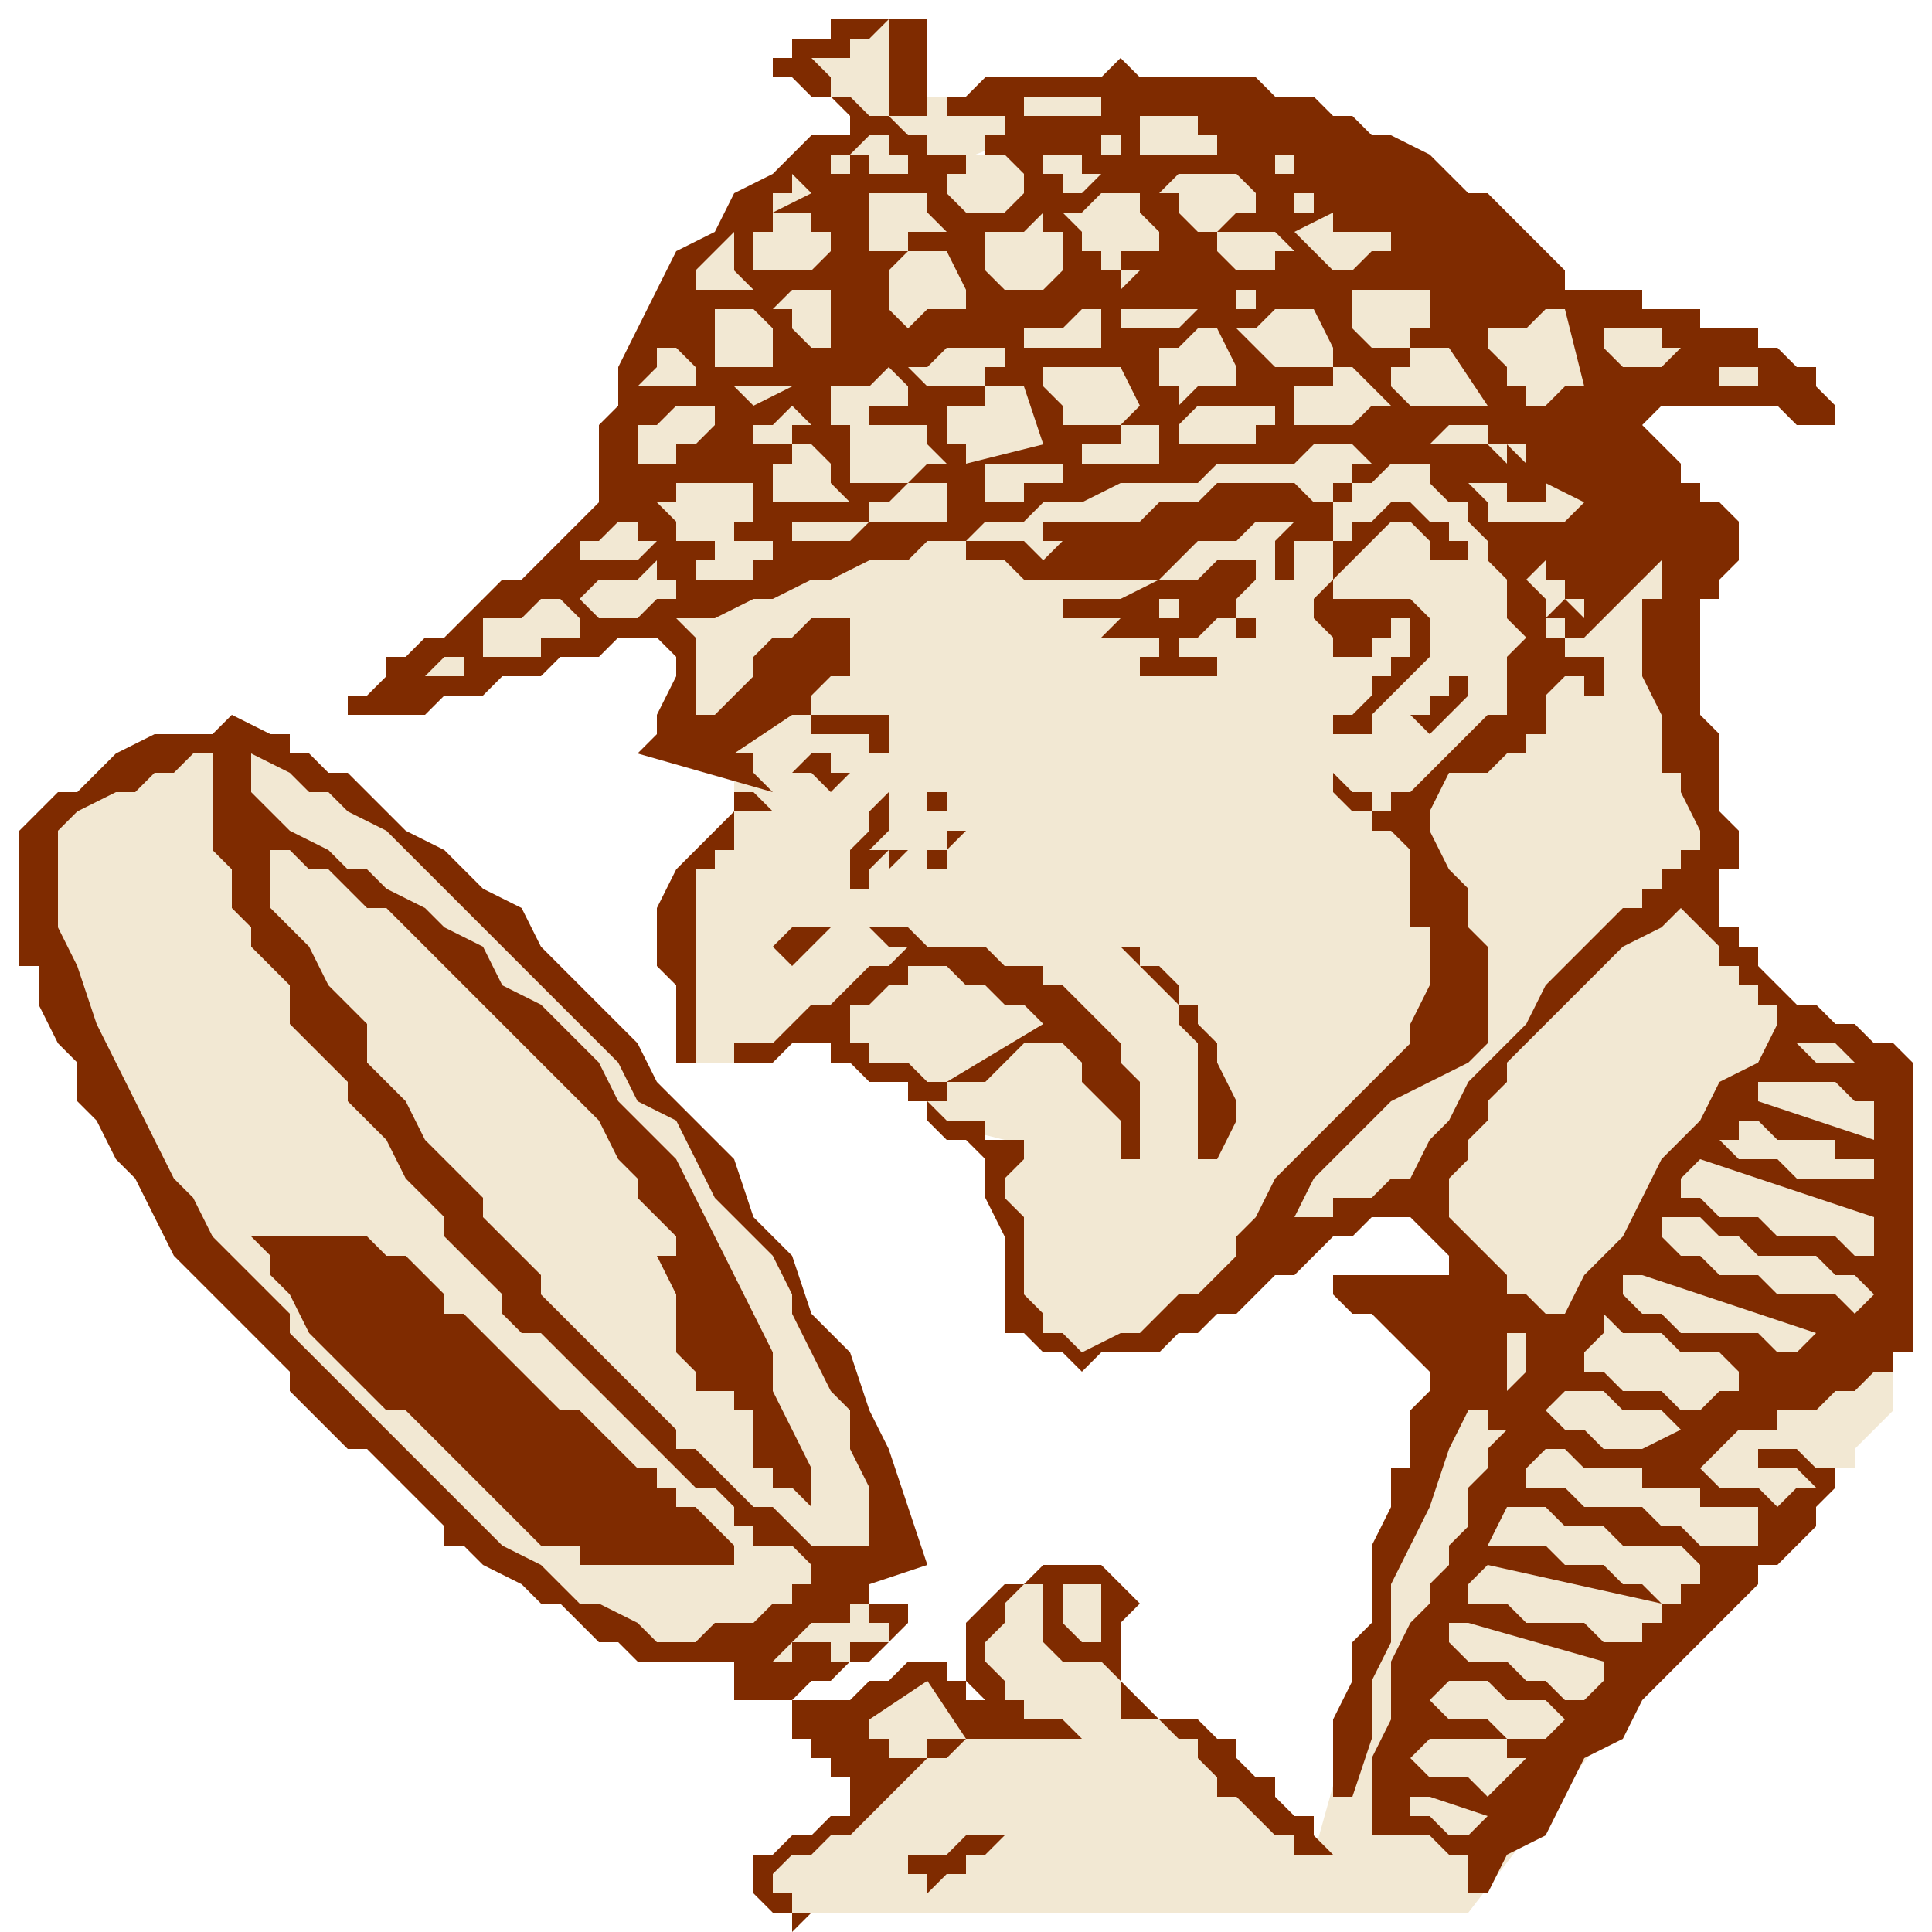 <svg xmlns="http://www.w3.org/2000/svg" width="100" height="100" fill-rule="evenodd" stroke-linecap="round" preserveAspectRatio="none"><style>.brush1{fill:#f2e8d3}.pen1{stroke:none}.brush2{fill:#7f2b00}</style><path fill-rule="nonzero" d="m45 7-4-4 5-2v3l1 1h4l2 2-5 2-3-2zm30 64-7 25-5-5h-1v-1h-1v-1h-1l-1-1h-1v-3l-1-1v-2h-1l-1-1-1 1h-2v1l-1 1v4h1v1h1l-1 1h-2l-2 1h-1l-1 1-1 1-1 1-1 1h-1l-1 1-1 1h-1l1 2h36l10-13 9-10h1v-1l1-1 1-1v-4l-1-1h-8l-2 1h-3l-2 1h-3l-2 1h-2zM36 54l-1-2v-6l1-1 1-1v-1h1v-3l-3-2v-8l41-10 5 16-5 21-1 1-1 1-1 1-1 1-2 1-1 1-2 1-2 1-1 1-2 1-1 1-1 1h-2l-2 1-1-1h-1l-1-1-1-1v-8l-4-1v-2l-5-3h-1l-1 1h-1l-2 1h-2v-1z" class="pen1 brush1"/><path fill-rule="nonzero" d="M48 2v4h-2V1l-1 1h-1v1h-2l1 1v1h1l1 1h1l1 1h1v1h3V7h1V6h-3V5h1l1-1h6l1-1 1 1h6l1 1h2l1 1h1l1 1h1l2 1 1 1 1 1h1l1 1 1 1 1 1 1 1v1h4v1h3v1h3v1h1l1 1h1v1l1 1v1h-2l-1-1h-6l-1 1 1 1 1 1v1h1v1h1l1 1v2l-1 1v1h-1v6l1 1v4l1 1v2h-1v3h1v1h1v1l1 1 1 1h1l1 1h1l1 1h1l1 1v15h-1v1h-1l-1 1h-1l-1 1h-2v1h-2l-1 1-1 1h-1 1l1 1h2l1 1 1-1h1l-1-1h-2v-1h2l1 1h1v1l-1 1v1l-1 1-1 1h-1v1l-1 1-1 1-1 1-1 1-2 2-1 2-2 1-1 2-1 2-2 1-1 2h-1v-2h-1l-1-1h-3v-4l1-2v-3l1-2 1-1v-1l1-1v-1l1-1v-2l1-1v-1l1-1h-1v-1h-1l-1 2-1 3-1 2-1 2v3l-1 2v3l-1 3h-1v-4l1-2v-2l1-1v-4l1-2v-2h1v-3l1-1v-1l-1-1-1-1-1-1h-1l-1-1v-1h6v-1l-1-1-1-1h-2l-1 1h-1l-1 1-1 1h-1l-1 1-1 1h-1l-1 1h-1l-1 1h-3l-1 1-1-1h-1l-1-1h-1v-5l-1-2v-2l-1-1h-1l-1-1v-1h-1v-1h-2l-1-1h-1v-1h-2l-1 1h-5v-4l-1-1v-3l1-2 1-1 1-1 1-1v2h-1v1h-1v10h2v-1h2l1-1 1-1h1l1-1 1-1h1l1-1h-1l-1-1h2l1 1h3l1 1h2v1h1l1 1 1 1 1 1v1l1 1v4h-1v-2l-1-1-1-1v-1l-1-1h-2l-1 1-1 1h-2v1h-1l1 1h2v1h2v1l-1 1v1l1 1v4l1 1v1h1l1 1 2-1h1l1-1 1-1h1l1-1 1-1v-1l1-1 1-2 1-1 1-1 1-1 1-1 1-1 2-2v-1l1-2v-3h-1v-4l-1-1h-1v-1h-1l-1-1v-1l1 1h1v1h1v-1h1l1-1 1-1 1-1 1-1h1v-3l1-1-1-1v-2l-1-1v-1l-1-1v-1h-1l-1-1v-1h-2l-1 1h-1v1h-1v2h-2v2h-1v1-3l1-1h-2l-1 1h-2l-1 1-1 1h-7l-1-1h-2v-1h3l1 1 1-1h-1v-1h5l1-1h2l1-1h4l1 1h1v-1h1v-1h1l-1-1h-2l-1 1h-4l-1 1h-4l-2 1h-2l-1 1h-2l-1 1h-2l-1 1h-2l-2 1h-1l-2 1h-1l-2 1h-2l1 1v4h1l1-1 1-1v-1l1-1h1l1-1h2v3h-1l-1 1v1h-1l-3 2h1v1l1 1-7-2 1-1v-1l1-2v-1l-1-1h-2l-1 1h-2l-1 1h-2l-1 1h-2l-1 1h-4v-1h1l1-1v-1h1l1-1h1l1-1 1-1 1-1h1l1-1 1-1 1-1 1-1v-4l1-1v-2l1-2 1-2 1-2 2-1 1-2 2-1 2-2h2V6l-1-1h-1l-1-1h-1V3h1V2h2V1h5v1z" class="pen1 brush2"/><path fill-rule="nonzero" d="M57 5v1h-4V5h4zm6 2v1h-4V6h3v1h1zm-5 1h-1V7h-1 2v1zM47 9h-2V8h-1v1h-1V8h1l1-1h1v1h1v1zm10 0-1 1h-1V9h-1V8h2v1h1zm10-1v1h-1V8h-1 2zm-14 2-1 1h-2l-1-1V9h1V8h2l1 1v1zm12 0v1h-1l-1 1h-1l-1-1v-1h-1l1-1h3l1 1zm-25 1v-1h1V9l1 1-2 1zm9 1h-2v1h-2v-3h3v1l1 1zm19-2v1h-1v-1h-1 2zm-8 2v1h-2v1h-1v-1h-1v-1l-1-1h1l1-1h2v1l1 1zm-17 1-1 1h-3v-2h1v-1h2v1h1v1zm26-1h3v1h-1l-1 1h-1l-1-1-1-1 2-1v1zm-14 1v1l-1 1h-2l-1-1v-2h2l1-1v1h1v1zm12 0h-1v1h-2l-1-1v-1h3l1 1zm-28 2h-3v-1l1-1 1-1v2l1 1zm11 0v1h-2l-1 1-1-1v-2l1-1h2l1 2zm12-1h-3l-1 1v-1h4zm-19 4h-1l-1-1v-1h-1l1-1h2v-1 4zm22-2h-1v-1h1v1zm9 0v1h-1v1h-2l-1-1v-2h4v1zm4 0h-2 2zm-16 0-1 1h-3v-1h4zm7 2v1h-3l-2-2h1l1-1h2l1 2zm-30-2 1 1v2h-3v-3h3-1zm18 2h-4v-1h2l1-1h1v2zm-12-1v-1 1zm37 3h-1l-1 1h-1v-1h-1v-1l-1-1v-1h2l1-1h1l1 4zm5-2-1 1h-2l-1-1v-1h3v1h1zm-23 1v1h-2l-1 1v-1h-1v-2h1l1-1h1l1 2zm-28 0v1h-3l1-1v-1h1l1 1zm16 0h-1v1h-3l-1-1h1l1-1h3v1zm25 2h-4l-1-1v-1h1v-1h2l2 3zm-18 0-1 1h-3v-1l-1-1v-1h4l1 2zm-15-2h-2 2zm47 1h-2v-1h2v1zm-44 0v1h-2v1h-2v-2h2l1-1 1 1zm25 1h-1l-1 1h-3v-2h2v-1h1l2 2zm-33 0-1-1h3l-2 1zm15 2-4 1v-1h-1v-2h2v-1h2l1 3zm12-1h-1v1h-4v-1l1-1h4v1zm-29 0-1 1h-1v1h-2v-2h1l1-1h2v1zm5 0h-1v1h-2v-1h1l1-1 1 1zm7 2h-1l-1 1h-3v-3h4v1l1 1zm12-1h-1v1h-4v-1h2v-1h2v1h1zm17 0v1l-1-1h-3l1-1h2v1h1zm-34 3h-4v-2h1v-1h1l1 1v1l1 1zm35-2-1-1h1v1zm-24 1h-2v1h-2v-2h4v1zm-16 1v1h-1v1h-3v-1l-1-1h1v-1h4v1zm43 0-1 1h-3v1-1h-1v-1l-1-1h2v1h2v-1l2 1zm-32 0h-1v1h-4v-1h1l1-1h2v1h1z" class="pen1 brush1"/><path fill-rule="nonzero" d="M76 29h-2v-1l-1-1h-1l-1 1-1 1-1 1v1h4l1 1v2l-1 1-1 1-1 1v1h-2v-2 1h1l1-1v-1h1v-1h1v-2h-1v1h-1v1h-2v-1l-1-1v-1l1-1v-2h1v-1h1l1-1h1l1 1h1v1h1v1z" class="pen1 brush2"/><path fill-rule="nonzero" d="m34 28-1 1h-3v-1h1l1-1h1v1h1zm10 0h-3v-1h4l-1 1zm-4 1h-1v1h-3v-1h1v-1h3v1z" class="pen1 brush1"/><path fill-rule="nonzero" d="M64 31v1h-1l-1 1h-2 1v1h3-1v1h-4v-1h1v-1h-3l1-1h-3v-1h-1 4l2-1h2l1-1h2v1l-1 1z" class="pen1 brush2"/><path fill-rule="nonzero" d="M86 31h-1v4l1 2v3h1v1l1 2v1h-1v1h-1v1h-1v1h-1l-1 1-1 1-2 2-1 2-1 1-2 2-1 2-1 1-1 2h-1l-1 1h-2v1h-2l1-2 1-1 2-2 1-1 2-1 2-1 1-1v-5l-1-1v-2l-1-1-1-2v-1l1-2h2l1-1h1v-1h1v-2l1-1h1v1h1v-2h-2v-1h-1v-1h1v1h1l1-1h-1l-1-1-1 1v-1l-1-1 1-1v1h1v1h1v1h1l1-1 1-1 1-1v2zm-51 0h-1l-1 1h-2l-1-1 1-1h2l1-1v1h1v1zm-5 2h-2v1h-3v-2h2l1-1h1l1 1v1zm31-2v1h-3 2v-1h1z" class="pen1 brush1"/><path fill-rule="nonzero" d="M65 32v1h-1v-1h1z" class="pen1 brush2"/><path fill-rule="nonzero" d="M23 35h-1l1-1h1v1h-1z" class="pen1 brush1"/><path fill-rule="nonzero" d="m76 36-2 2-1-1h1v-1h1v-1h1v-1 2zm-30 3h-1v-1h-3v-1h4v2zm-26 3 1 1 2 1 1 1 1 1 2 1 1 2 1 1 1 1 1 1 1 1 1 1 1 2 1 1 1 1 1 1 1 1 1 3 2 2 1 3 2 2 1 3 1 2 1 3 1 3-3 1v1h2v1l-1 1-1 1h-1l-1 1h-1l-1 1h-3v-2h-5l-1-1h-1l-1-1-1-1h-1l-1-1-2-1-1-1h-1v-1l-1-1-1-1-1-1-1-1h-1l-1-1-1-1-1-1v-1l-1-1-1-1-1-1-1-1-1-1-1-1-1-2-1-2-1-1-1-2-1-1v-2l-1-1-1-2v-2H1v-7l1-1 1-1h1l1-1 1-1 2-1h3l1-1 2 1h1v1h1l1 1h1l1 1 1 1z" class="pen1 brush2"/><path fill-rule="nonzero" d="M11 39v5l1 1v2l1 1v1l1 1 1 1v2l1 1 1 1 1 1v1l1 1 1 1 1 2 1 1 1 1v1l1 1 1 1 1 1v1l1 1h1l1 1 1 1 1 1 1 1 1 1 1 1 1 1 1 1h1l1 1v1h1v1h2l1 1v1h-1v1h-1l-1 1h-2l-1 1h-2l-1-1-2-1h-1l-1-1-1-1-2-1-1-1-1-1-1-1-1-1-1-1-1-1-1-1-1-1-1-1-1-1-1-1v-1l-1-1-1-1-1-1-1-1-1-2-1-1-1-2-1-2-1-2-1-2-1-3-1-2v-5l1-1 2-1h1l1-1h1l1-1h1z" class="pen1 brush1"/><path fill-rule="nonzero" d="m44 40-1 1-1-1h-1l1-1h1v1h1z" class="pen1 brush2"/><path fill-rule="nonzero" d="m31 54 1 1 1 2 2 1 1 2 1 2 1 1 2 2 1 2v1l1 2 1 2 1 1v2l1 2v3h-3l-1-1-1-1h-1l-1-1-1-1-1-1h-1v-1l-1-1-1-1-1-1-1-1-1-1-1-1-1-1v-1l-1-1-1-1-1-1v-1l-1-1-1-1-1-1-1-2-1-1-1-1v-2l-1-1-1-1-1-2-1-1-1-1v-3l-1-1 1 1h1l1 1h1l1 1 1 1h1l1 1 1 1 1 1 1 1 1 1 1 1 1 1 1 1 1 1 1 1 1 1 1 2 1 1v1l1 1 1 1v1h-1l1 2v3l1 1v1h2v1h1v3h1v1h1l1 1v-2l-1-2-1-2v-2l-1-2-1-2-1-2-1-2-1-2-1-1-2-2-1-2-1-1-2-2-2-1-1-2-2-1-1-1-2-1-1-1h-1l-1-1-2-1-1-1-1-1v-2l2 1 1 1h1l1 1 2 1 1 1 1 1 1 1 1 1 1 1 1 1 1 1 1 1 1 1 1 1 1 1z" class="pen1 brush1"/><path fill-rule="nonzero" d="m46 44-1 1v1h-1v1-3l1-1v-1l1-1v-1 3l-1 1h1zm-5-2h-3v-1h-1 2l1 1h1zm8-1v1h-1v1-2h1zm1 1v1l-1 1v-1h1v-1zm2 2h-1 1zm-5 0-1 1v-1h1zm2 1h-1v-1h1v1z" class="pen1 brush2"/><path fill-rule="nonzero" d="M90 50v1h1v1h1v1l-1 2-2 1-1 2-2 2-1 2-1 2-2 2-1 2h-1l-1-1h-1v-1l-1-1-1-1-1-1v-2l1-1v-1l1-1v-1l1-1v-1l1-1 1-1 1-1 1-1 1-1 1-1 2-1 1-1 1 1 1 1v1h1z" class="pen1 brush1"/><path fill-rule="nonzero" d="m43 48-1 1-1 1-1-1 1-1h2zm20 6v1l1 2v1l-1 2h-1v-6l-1-1v-1l-1-1-1-1-1-1h1v1h1l1 1v1h1v1l1 1z" class="pen1 brush2"/><path fill-rule="nonzero" d="m54 53-5 3h-1l-1-1h-2v-1h-1v-2h1l1-1h1v-1h2l1 1h1l1 1h1l1 1zm43 3v-1h-3l-1-1h2l1 1h1v1zm0 3-6-2v-1h4l1 1h1v2zm0 1v1h-4l-1-1h-2l-1-1h1v-1h1l1 1h3v1h2zm0 3v2h-1l-1-1h-3l-1-1h-2l-1-1h-1v-1l1-1 9 3zm-1 3 1 1-1 1-1-1h-3l-1-1h-2l-1-1h-1l-1-1v-1h2l1 1h1l1 1h3l1 1h1z" class="pen1 brush1"/><path fill-rule="nonzero" d="M23 67v1h1l1 1 1 1 1 1 1 1 1 1h1l1 1 1 1 1 1h1v1h1v1h1l1 1 1 1h1-1v1h-8v-1h-2l-1-1-1-1-1-1-1-1-1-1-1-1-1-1h-1l-1-1-1-1-1-1-1-1-1-2-1-1v-1l-1-1h6l1 1h1l1 1 1 1z" class="pen1 brush2"/><path fill-rule="nonzero" d="m94 69-1 1h-1l-1-1h-4l-1-1h-1l-1-1v-1h1l9 3zm-3 2h-1v1h-1l-1 1h-1l-1-1h-2l-1-1h-1v-1l1-1v-1l1 1h2l1 1h2l1 1h1zm-11-1h-1v1l-1 1v-3h1v1h1zm7 4-2 1h-2l-1-1h-1l-1-1 1-1h2l1 1h2l1 1zm4 4v2h-3l-1-1h-1l-1-1h-3l-1-1h-2v-1l1-1h1l1 1h3v1h3v1h3zm-11 0 1 1h2l1 1h3l1 1h1-1v1h-1v1h-1l-1-1h-1l-1-1h-2l-1-1h-3l1-2h2zm6 5v1h-1v1h-2l-1-1h-3l-1-1h-2v-1l1-1 9 2z" class="pen1 brush1"/><path fill-rule="nonzero" d="m59 83-1 1v3l1 1 1 1h2l1 1h1v1l1 1h1v1l1 1h1v1l1 1h-2v-1h-1l-1-1-1-1h-1v-1l-1-1v-1h-1l-1-1h-2v-1h-1 1v-1l-1-1h-2l-1-1v-3h-1l-1 1v1l-1 1v1l1 1v1h1v1h2l1 1h2-8l-1 1h-1l-1 1-1 1-1 1-1 1h-1l-1 1h-1l-1 1v1h1v1h1l-1 1v-1h-1l-1-1v-2h1l1-1h1l1-1h1v-2h-1v-1h-1v-1h-1v-2h3l1-1h1l1-1h2v1h1v1h1l-1-1v-3l1-1 1-1h1l1-1h3l1 1 1 1z" class="pen1 brush2"/><path fill-rule="nonzero" d="M57 85h-1l-1-1v-2h2v3zm-11-1v1h-2v1h-1v-1h-2v1h-1l1-1 1-1h2v-1h1v1h1zm37 2v1l-1 1h-1l-1-1h-1l-1-1h-2l-1-1v-1h1l7 2zm-33 4h-2v1h-2v-1h-1v-1l3-2 2 3zm31-1-1 1h-2l-1-1h-2l-1-1 1-1h2l1 1h2l1 1zm-2 2-1 1-1 1-1-1h-2l-1-1 1-1h4v1h1zm-2 3-1 1h-1l-1-1h-1v-1h1l3 1z" class="pen1 brush1"/><path fill-rule="nonzero" d="m52 95-1 1h-1v1h-1l-1 1v-1h-2 1v-1h2l1-1h2z" class="pen1 brush2"/></svg>

